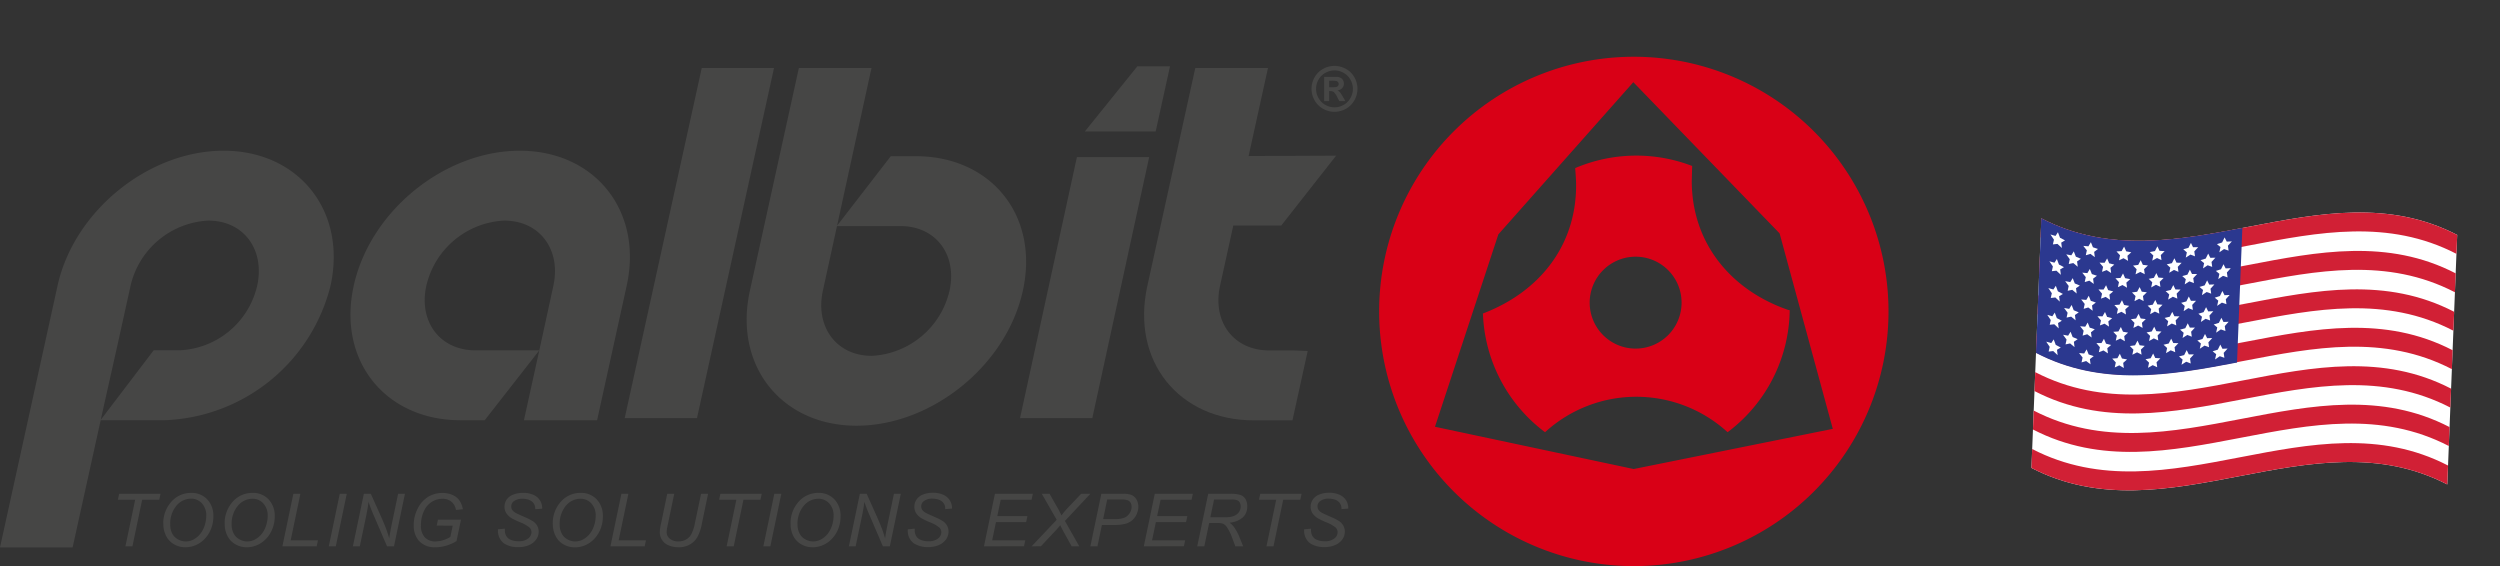 <svg xmlns="http://www.w3.org/2000/svg" xmlns:xlink="http://www.w3.org/1999/xlink" width="245.132" height="55.51" viewBox="0 0 245.132 55.51">
  <rect x="0" y="0" width="245.132" height="55.51" fill="#333333" stroke="none"/>
  <defs>
    <clipPath id="clip-path">
      <rect id="Retângulo_2451" data-name="Retângulo 2451" width="44.365" height="32.401" fill="none"/>
    </clipPath>
  </defs>
  <g id="Grupo_3839" data-name="Grupo 3839" transform="translate(-163 -45)">
    <g id="Grupo_2944" data-name="Grupo 2944" transform="translate(0 12.566)">
      <path id="Caminho_886" data-name="Caminho 886" d="M-8592.141-16903.566" transform="translate(8864 16936)" fill="#464645" stroke="#5e7fb1" stroke-width="3"/>
      <path id="path52" d="M779.959,40.424l19.523-3.94-5.216-19.165L779.923,2.493,766.689,17.415l-6.215,18.864ZM755,24.973a24.972,24.972,0,1,1,24.975,24.97A24.972,24.972,0,0,1,755,24.973Z" transform="translate(-456.771 38)" fill="#d90016"/>
      <path id="path54" d="M822.286,68.545a4.506,4.506,0,1,0,4.506-4.506h0A4.508,4.508,0,0,0,822.286,68.545Zm19.523.716.091.03a15.178,15.178,0,0,1-6.09,11.959,13.259,13.259,0,0,0-17.9,0,15.2,15.2,0,0,1-6.09-11.642c5.432-2.065,9.135-6.545,9.135-12.556,0-.568-.048-1.134-.09-1.7a15.285,15.285,0,0,1,11.47-.208l-.039,1.476c.005,6.115,3.881,10.738,9.5,12.654Z" transform="translate(-503.414 -6.436)" fill="#d90016"/>
      <path id="path56" d="M11.569,70.26l-1.479,6.6L7.121,90.326H0L5.642,64.673C7.265,57.3,14.6,51.43,21.923,51.43S34.031,57.3,32.407,64.673a17.412,17.412,0,0,1-16.3,13.183H9.851L15.069,71h2.549a8.178,8.178,0,0,0,7.6-6.332c.767-3.484-1.268-6.385-4.8-6.385A8.255,8.255,0,0,0,12.8,64.675Z" transform="translate(163 -4.219)" fill="#464645"/>
      <path id="path58" d="M211.759,64.682c.767-3.482-1.282-6.391-4.825-6.391a8.255,8.255,0,0,0-7.632,6.392c-.767,3.482,1.308,6.332,4.836,6.332h6.242l-5.354,6.851H202.65c-7.324,0-12.092-5.8-10.467-13.183s8.947-13.243,16.281-13.243,12.106,5.866,10.483,13.243l-2.9,13.183h-7.175l1.673-7.6Z" transform="translate(5.5 -4.227)" fill="#464645"/>
      <path id="polygon60" d="M341.99,40.474,349.545,6.14h7.086l-7.553,34.334Z" transform="translate(-117.736 32.959)" fill="#464645"/>
      <path id="path62" d="M416.213,27.975c-.765,3.475,1.268,6.391,4.8,6.391a8.254,8.254,0,0,0,7.618-6.391c.767-3.475-1.295-6.333-4.818-6.333h-6.238l5.295-6.851h2.452c7.344,0,12.126,5.773,10.5,13.183-1.623,7.381-8.981,13.243-16.31,13.243s-12.076-5.868-10.455-13.243L413.859,6.14h7.121Z" transform="translate(-172.527 32.959)" fill="#464645"/>
      <path id="polygon64" d="M558.41,80.517l5.578-25.6h7.086l-5.577,25.6Z" transform="translate(-295.393 -7.084)" fill="#464645"/>
      <path id="path66" d="M631.365,6.14h7.127l-1.9,8.635,8.581-.038-5.384,6.855h-4.7l-1.3,5.911c-.767,3.485,1.293,6.332,4.816,6.332h2.371l1.41.056-1.494,6.8H637.1c-7.329,0-12.06-5.8-10.437-13.183Z" transform="translate(-351.162 32.959)" fill="#464645"/>
      <path id="polygon68" d="M602.232,5.24l-1.406,6.387H593.88l5.148-6.387Z" transform="translate(-324.51 33.699)" fill="#464645"/>
      <path id="path70" d="M720.245,5.01a2.29,2.29,0,0,1,1.11.29,2.091,2.091,0,0,1,.835.829,2.258,2.258,0,0,1,0,2.251,2.136,2.136,0,0,1-.831.833,2.262,2.262,0,0,1-2.243,0,2.135,2.135,0,0,1-.831-.833,2.261,2.261,0,0,1,0-2.251,2.094,2.094,0,0,1,.836-.829,2.29,2.29,0,0,1,1.123-.29Zm0,.446a1.838,1.838,0,0,0-.9.231,1.682,1.682,0,0,0-.672.666,1.808,1.808,0,0,0,0,1.809,1.714,1.714,0,0,0,.668.67,1.8,1.8,0,0,0,1.791,0,1.727,1.727,0,0,0,.668-.67,1.8,1.8,0,0,0,.242-.9,1.833,1.833,0,0,0-.245-.91,1.687,1.687,0,0,0-.673-.666,1.844,1.844,0,0,0-.881-.235Zm-1.019,3.009V6.081h1.245a.947.947,0,0,1,.375.1.591.591,0,0,1,.222.227.66.66,0,0,1,.09.342.631.631,0,0,1-.167.441.758.758,0,0,1-.473.227.593.593,0,0,1,.167.09,1.168,1.168,0,0,1,.161.179q.027.036.179.29l.28.482h-.6l-.2-.389a1.635,1.635,0,0,0-.331-.493.537.537,0,0,0-.333-.1h-.125v.982Zm.487-1.361h.2a2.366,2.366,0,0,0,.518-.032.3.3,0,0,0,.161-.467.327.327,0,0,0-.163-.111,2.393,2.393,0,0,0-.516-.032h-.2Z" transform="translate(-426.387 33.887)" fill="#464645" fill-rule="evenodd"/>
      <path id="path72" d="M65.278,244.4l.956-4.566H64.54l.124-.586h4.055l-.124.586H66.919l-.953,4.566Z" transform="translate(110.02 -158.398)" fill="#464645"/>
      <path id="path74" d="M89.4,241.826a3.138,3.138,0,0,1,.8-2.23,2.547,2.547,0,0,1,1.933-.853,2.078,2.078,0,0,1,1.567.629,2.308,2.308,0,0,1,.607,1.68,3.2,3.2,0,0,1-.306,1.4,2.929,2.929,0,0,1-.577.831,2.637,2.637,0,0,1-.743.537,2.54,2.54,0,0,1-1.119.254,2.194,2.194,0,0,1-1.125-.3,1.922,1.922,0,0,1-.77-.824,2.52,2.52,0,0,1-.262-1.125Zm.679.036a1.858,1.858,0,0,0,.179.833,1.373,1.373,0,0,0,.559.593,1.55,1.55,0,0,0,.785.215,1.6,1.6,0,0,0,.756-.188,2.149,2.149,0,0,0,.641-.523,2.511,2.511,0,0,0,.45-.835,3.016,3.016,0,0,0,.163-.964,1.719,1.719,0,0,0-.43-1.227,1.4,1.4,0,0,0-1.064-.457,1.866,1.866,0,0,0-1.433.691A2.75,2.75,0,0,0,90.079,241.862Z" transform="translate(89.613 -157.98)" fill="#464645"/>
      <path id="path76" d="M123,241.826a3.133,3.133,0,0,1,.8-2.23,2.543,2.543,0,0,1,1.931-.853,2.078,2.078,0,0,1,1.567.629,2.308,2.308,0,0,1,.607,1.68,3.2,3.2,0,0,1-.306,1.4,2.929,2.929,0,0,1-.577.831,2.637,2.637,0,0,1-.743.537,2.535,2.535,0,0,1-1.118.254,2.2,2.2,0,0,1-1.127-.3,1.922,1.922,0,0,1-.77-.824,2.52,2.52,0,0,1-.262-1.125Zm.679.036a1.857,1.857,0,0,0,.188.833,1.367,1.367,0,0,0,.561.593,1.54,1.54,0,0,0,.783.215,1.6,1.6,0,0,0,.756-.188,2.13,2.13,0,0,0,.641-.523,2.506,2.506,0,0,0,.446-.827,3.016,3.016,0,0,0,.163-.964,1.719,1.719,0,0,0-.43-1.227,1.4,1.4,0,0,0-1.062-.457,1.87,1.87,0,0,0-1.433.691,2.712,2.712,0,0,0-.609,1.854Z" transform="translate(62.031 -157.98)" fill="#464645"/>
      <path id="path78" d="M154.59,244.4l1.075-5.151h.69l-.953,4.567h2.674l-.124.584Z" transform="translate(36.1 -158.398)" fill="#464645"/>
      <path id="path80" d="M180,244.4l1.075-5.151h.686l-1.075,5.151Z" transform="translate(15.24 -158.398)" fill="#464645"/>
      <path id="path82" d="M193.19,244.4l1.075-5.151h.682l.867,1.933c.265.589.475,1.087.629,1.488q.134.358.31.949c.063-.433.143-.881.238-1.342l.632-3.029h.672L197.22,244.4h-.682l-1.279-2.977a14.29,14.29,0,0,1-.537-1.388q-.054.5-.2,1.234l-.654,3.131Z" transform="translate(4.412 -158.398)" fill="#464645"/>
      <path id="path84" d="M228.744,242l.122-.584h2.257l-.439,2.1a4.088,4.088,0,0,1-.971.437,3.646,3.646,0,0,1-1.075.168,2.043,2.043,0,0,1-1.68-.679,2.251,2.251,0,0,1-.467-1.472,3.5,3.5,0,0,1,.41-1.689,2.776,2.776,0,0,1,1.033-1.125,2.7,2.7,0,0,1,1.386-.358,2.343,2.343,0,0,1,.983.2,1.614,1.614,0,0,1,.668.537,2.252,2.252,0,0,1,.337.856l-.675.073a1.362,1.362,0,0,0-.451-.813,1.336,1.336,0,0,0-.879-.283,1.936,1.936,0,0,0-1.044.3,2.118,2.118,0,0,0-.776.917,3.223,3.223,0,0,0-.288,1.393,1.632,1.632,0,0,0,.382,1.173,1.4,1.4,0,0,0,1.059.4,2.922,2.922,0,0,0,1.444-.442l.233-1.107Z" transform="translate(-22.922 -158.027)" fill="#464645"/>
      <path id="path86" d="M272.6,242.308l.675-.064v.179a1.086,1.086,0,0,0,.138.537.879.879,0,0,0,.451.383,1.888,1.888,0,0,0,.752.136,1.433,1.433,0,0,0,.944-.27.794.794,0,0,0,.326-.618.668.668,0,0,0-.179-.444,3.345,3.345,0,0,0-.958-.537,6.979,6.979,0,0,1-.829-.4,1.625,1.625,0,0,1-.512-.5,1.14,1.14,0,0,1-.167-.613,1.254,1.254,0,0,1,.219-.716,1.347,1.347,0,0,1,.645-.475,2.506,2.506,0,0,1,.946-.17,2.418,2.418,0,0,1,1.062.211,1.4,1.4,0,0,1,.822,1.234v.106l-.681.052a1.2,1.2,0,0,0-.039-.34.9.9,0,0,0-.219-.358,1.064,1.064,0,0,0-.4-.238,1.779,1.779,0,0,0-.579-.09,1.354,1.354,0,0,0-.876.254.621.621,0,0,0-.238.512.591.591,0,0,0,.1.339.989.989,0,0,0,.358.294q.179.1.869.4a5.5,5.5,0,0,1,.765.387,1.331,1.331,0,0,1,.444.448,1.19,1.19,0,0,1,.151.6,1.291,1.291,0,0,1-.254.772,1.653,1.653,0,0,1-.706.546,2.58,2.58,0,0,1-1.028.193,2.466,2.466,0,0,1-1.433-.382,1.55,1.55,0,0,1-.562-1.374Z" transform="translate(-60.773 -157.975)" fill="#464645"/>
      <path id="path88" d="M302.62,241.826a3.137,3.137,0,0,1,.8-2.23,2.547,2.547,0,0,1,1.931-.853,2.08,2.08,0,0,1,1.569.629,2.317,2.317,0,0,1,.609,1.689,3.2,3.2,0,0,1-.306,1.4,2.93,2.93,0,0,1-.577.831,2.635,2.635,0,0,1-.743.537,2.54,2.54,0,0,1-1.119.254,2.194,2.194,0,0,1-1.125-.3,1.922,1.922,0,0,1-.77-.824,2.521,2.521,0,0,1-.263-1.134Zm.679.036a1.858,1.858,0,0,0,.179.833,1.373,1.373,0,0,0,.559.593,1.549,1.549,0,0,0,.784.215,1.612,1.612,0,0,0,.756-.188,2.15,2.15,0,0,0,.641-.523,2.5,2.5,0,0,0,.446-.827,3.014,3.014,0,0,0,.163-.964,1.719,1.719,0,0,0-.43-1.227,1.4,1.4,0,0,0-1.064-.457,1.866,1.866,0,0,0-1.433.691A2.733,2.733,0,0,0,303.3,241.862Z" transform="translate(-85.418 -157.98)" fill="#464645"/>
      <path id="path90" d="M334.18,244.4l1.075-5.151h.684l-.953,4.567h2.674l-.122.584Z" transform="translate(-111.324 -158.398)" fill="#464645"/>
      <path id="path92" d="M361.925,239.234h.688l-.661,3.165a3.243,3.243,0,0,0-.081.584.806.806,0,0,0,.328.668,1.3,1.3,0,0,0,.822.253,1.546,1.546,0,0,0,.733-.179,1.331,1.331,0,0,0,.537-.537,4.189,4.189,0,0,0,.358-1.121l.595-2.835h.688l-.629,3.022a4.118,4.118,0,0,1-.424,1.223,1.986,1.986,0,0,1-.731.725,2.127,2.127,0,0,1-1.087.272,2.432,2.432,0,0,1-1.01-.193,1.37,1.37,0,0,1-.853-1.308,5.1,5.1,0,0,1,.145-.931Z" transform="translate(-133.502 -158.381)" fill="#464645"/>
      <path id="path94" d="M394.418,244.4l.953-4.566H393.68l.124-.586h4.053l-.124.586h-1.668l-.953,4.566Z" transform="translate(-160.168 -158.398)" fill="#464645"/>
      <path id="path96" d="M417.89,244.4l1.075-5.151h.686l-1.075,5.151Z" transform="translate(-180.041 -158.398)" fill="#464645"/>
      <path id="path98" d="M432.8,241.826a3.133,3.133,0,0,1,.8-2.23,2.543,2.543,0,0,1,1.925-.853,2.078,2.078,0,0,1,1.567.629,2.308,2.308,0,0,1,.607,1.68,3.2,3.2,0,0,1-.306,1.4,2.927,2.927,0,0,1-.577.831,2.639,2.639,0,0,1-.743.537,2.54,2.54,0,0,1-1.118.254,2.2,2.2,0,0,1-1.127-.3,1.922,1.922,0,0,1-.77-.824,2.521,2.521,0,0,1-.256-1.125Zm.679.036a1.857,1.857,0,0,0,.188.833,1.368,1.368,0,0,0,.561.593,1.54,1.54,0,0,0,.783.215,1.6,1.6,0,0,0,.756-.188,2.151,2.151,0,0,0,.641-.523,2.507,2.507,0,0,0,.446-.827,3.017,3.017,0,0,0,.163-.964,1.719,1.719,0,0,0-.43-1.227,1.4,1.4,0,0,0-1.064-.457,1.87,1.87,0,0,0-1.433.691,2.707,2.707,0,0,0-.611,1.854Z" transform="translate(-192.281 -157.98)" fill="#464645"/>
      <path id="path100" d="M464.72,244.4l1.075-5.151h.668l.867,1.933c.265.589.475,1.087.629,1.488q.134.358.31.949c.063-.433.143-.881.238-1.342l.632-3.029h.672l-1.075,5.151h-.682l-1.279-2.977a14.743,14.743,0,0,1-.537-1.388q-.054.5-.2,1.234l-.654,3.131Z" transform="translate(-218.484 -158.398)" fill="#464645"/>
      <path id="path102" d="M497,242.251l.673-.064v.179a1.106,1.106,0,0,0,.136.537.886.886,0,0,0,.453.383,1.887,1.887,0,0,0,.752.136,1.433,1.433,0,0,0,.944-.27.792.792,0,0,0,.324-.618.666.666,0,0,0-.179-.444,3.349,3.349,0,0,0-.96-.537,7.157,7.157,0,0,1-.829-.4,1.643,1.643,0,0,1-.512-.5,1.153,1.153,0,0,1-.165-.613,1.235,1.235,0,0,1,.219-.716,1.335,1.335,0,0,1,.636-.487,2.523,2.523,0,0,1,.948-.17,2.422,2.422,0,0,1,1.062.211,1.385,1.385,0,0,1,.627.562,1.4,1.4,0,0,1,.2.672v.106l-.664.052a1.218,1.218,0,0,0-.038-.34.914.914,0,0,0-.218-.358,1.076,1.076,0,0,0-.407-.238,1.778,1.778,0,0,0-.578-.09,1.346,1.346,0,0,0-.874.254.621.621,0,0,0-.238.512.591.591,0,0,0,.1.339.989.989,0,0,0,.358.294q.179.1.867.4a5.553,5.553,0,0,1,.767.387,1.327,1.327,0,0,1,.432.451,1.176,1.176,0,0,1,.152.6,1.3,1.3,0,0,1-.254.772,1.663,1.663,0,0,1-.706.546,2.582,2.582,0,0,1-1.03.193,2.465,2.465,0,0,1-1.433-.381A1.5,1.5,0,0,1,497,242.251Z" transform="translate(-244.982 -157.916)" fill="#464645"/>
      <path id="path104" d="M538.66,244.4l1.075-5.151h3.718l-.124.586H540.3l-.33,1.6h2.952l-.122.586h-2.961l-.373,1.791h3.244l-.124.584Z" transform="translate(-279.18 -158.398)" fill="#464645"/>
      <path id="path106" d="M564.75,244.4l2.459-2.6-1.458-2.547h.76l.663,1.166c.179.306.278.485.3.537.061.115.127.253.2.412a10.491,10.491,0,0,1,.8-.924l1.132-1.191h.9l-2.49,2.66,1.413,2.491h-.749l-.836-1.508q-.124-.22-.285-.57a5.786,5.786,0,0,1-.464.537l-1.433,1.533Z" transform="translate(-300.598 -158.398)" fill="#464645"/>
      <path id="path108" d="M596.92,244.388l1.075-5.151h2.149a2.094,2.094,0,0,1,.838.127,1.055,1.055,0,0,1,.462.439,1.356,1.356,0,0,1,.179.7,1.745,1.745,0,0,1-.131.65,1.7,1.7,0,0,1-.328.537,1.53,1.53,0,0,1-.4.322,1.745,1.745,0,0,1-.424.17,4.394,4.394,0,0,1-1,.115h-1.29l-.435,2.092Zm1.254-2.674h1.134a2.46,2.46,0,0,0,.971-.143,1.146,1.146,0,0,0,.494-.433,1.124,1.124,0,0,0,.188-.618.789.789,0,0,0-.1-.414.594.594,0,0,0-.278-.235,2.013,2.013,0,0,0-.69-.077h-1.322Z" transform="translate(-327.006 -158.385)" fill="#464645"/>
      <path id="path110" d="M626.17,244.4l1.075-5.151h3.731l-.122.586h-3.04l-.337,1.6h2.961l-.124.586h-2.961l-.373,1.791h3.244l-.124.584Z" transform="translate(-351.016 -158.398)" fill="#464645"/>
      <path id="path112" d="M655.42,244.39l1.075-5.151h2.16a3.339,3.339,0,0,1,.971.106.943.943,0,0,1,.518.4,1.362,1.362,0,0,1,.179.745,1.432,1.432,0,0,1-.41,1.044,2.272,2.272,0,0,1-1.329.537,1.936,1.936,0,0,1,.425.407,4.63,4.63,0,0,1,.521.939l.394.971h-.77l-.355-.953a4.54,4.54,0,0,0-.457-.9.933.933,0,0,0-.358-.346,1.539,1.539,0,0,0-.595-.084h-.8l-.478,2.289Zm1.283-2.848h.953c.441,0,.727,0,.862-.016a1.691,1.691,0,0,0,.639-.179,1,1,0,0,0,.387-.369.972.972,0,0,0,.136-.5.735.735,0,0,0-.1-.392.509.509,0,0,0-.267-.226,1.844,1.844,0,0,0-.562-.061h-1.68Z" transform="translate(-375.027 -158.387)" fill="#464645"/>
      <path id="path114" d="M689.938,244.4l.953-4.566H689.2l.124-.586h4.055l-.124.586h-1.677l-.953,4.566Z" transform="translate(-402.756 -158.398)" fill="#464645"/>
      <path id="path116" d="M713.94,242.251l.675-.064v.179a1.1,1.1,0,0,0,.136.537.9.9,0,0,0,.453.383,1.889,1.889,0,0,0,.752.136,1.433,1.433,0,0,0,.944-.27.793.793,0,0,0,.324-.618.666.666,0,0,0-.179-.444,3.345,3.345,0,0,0-.958-.537,7,7,0,0,1-.829-.4,1.652,1.652,0,0,1-.514-.5,1.152,1.152,0,0,1-.165-.613,1.254,1.254,0,0,1,.219-.716,1.348,1.348,0,0,1,.638-.487,2.506,2.506,0,0,1,.946-.17,2.418,2.418,0,0,1,1.062.211,1.4,1.4,0,0,1,.822,1.234v.106l-.663.052a1.2,1.2,0,0,0-.04-.34.893.893,0,0,0-.218-.358,1.063,1.063,0,0,0-.4-.238,1.787,1.787,0,0,0-.578-.09,1.351,1.351,0,0,0-.876.254.621.621,0,0,0-.238.512.591.591,0,0,0,.1.339.991.991,0,0,0,.358.294c.122.068.41.2.869.4a5.487,5.487,0,0,1,.765.387,1.333,1.333,0,0,1,.434.451,1.192,1.192,0,0,1,.15.6,1.291,1.291,0,0,1-.254.772,1.65,1.65,0,0,1-.706.546,2.58,2.58,0,0,1-1.028.193,2.467,2.467,0,0,1-1.433-.382,1.551,1.551,0,0,1-.561-1.365Z" transform="translate(-423.066 -157.916)" fill="#464645"/>
    </g>
    <g id="Grupo_3830" data-name="Grupo 3830" transform="matrix(0.978, 0.208, -0.208, 0.978, 364.736, 59)" clip-path="url(#clip-path)">
      <path id="Caminho_11123" data-name="Caminho 11123" d="M44.365,24.818c-14.485-3.975-25.74,10.875-40.226,6.9Q2.069,19.651,0,7.583C14.484,11.558,25.74-3.292,40.225.683Z" transform="translate(0.001 0)" fill="#fff"/>
      <path id="Caminho_11124" data-name="Caminho 11124" d="M40.539,2.512C26.054-1.463,14.8,13.388.314,9.412L0,7.583C14.485,11.558,25.74-3.292,40.226.683q.156.914.314,1.829" transform="translate(0 0)" fill="#d12035"/>
      <path id="Caminho_11125" data-name="Caminho 11125" d="M42.123,11.744C27.639,7.769,16.383,22.62,1.9,18.644l-.314-1.829C16.069,20.79,27.324,5.94,41.81,9.915q.156.914.314,1.829" transform="translate(-0.946 -5.515)" fill="#d12035"/>
      <path id="Caminho_11126" data-name="Caminho 11126" d="M43.707,20.977C29.222,17,17.967,31.853,3.482,27.877l-.314-1.829c14.485,3.975,25.74-10.875,40.226-6.9q.156.914.314,1.829" transform="translate(-1.892 -11.03)" fill="#d12035"/>
      <path id="Caminho_11127" data-name="Caminho 11127" d="M45.29,30.21c-14.485-3.975-25.74,10.875-40.226,6.9l-.314-1.829c14.485,3.975,25.74-10.875,40.226-6.9q.156.914.314,1.829" transform="translate(-2.838 -16.545)" fill="#d12035"/>
      <path id="Caminho_11128" data-name="Caminho 11128" d="M46.874,39.442c-14.485-3.975-25.74,10.875-40.226,6.9l-.314-1.829c14.485,3.975,25.74-10.875,40.226-6.9q.156.914.314,1.829" transform="translate(-3.784 -22.06)" fill="#d12035"/>
      <path id="Caminho_11129" data-name="Caminho 11129" d="M48.458,48.675c-14.485-3.975-25.74,10.875-40.226,6.9l-.314-1.829c14.485,3.975,25.74-10.875,40.226-6.9q.156.914.314,1.829" transform="translate(-4.73 -27.575)" fill="#d12035"/>
      <path id="Caminho_11130" data-name="Caminho 11130" d="M50.041,57.908c-14.485-3.975-25.74,10.875-40.226,6.9L9.5,62.979c14.485,3.975,25.74-10.875,40.226-6.9q.156.914.314,1.829" transform="translate(-5.676 -33.09)" fill="#d12035"/>
      <path id="Caminho_11131" data-name="Caminho 11131" d="M21.71,23.945c-6.224,2.625-12.473,5.1-19.477,3.182Q1.116,20.62,0,14.112c7,1.922,13.253-.558,19.477-3.182q1.117,6.507,2.233,13.015" transform="translate(0 -6.529)" fill="#2b388f"/>
      <path id="Caminho_11132" data-name="Caminho 11132" d="M8.619,26.166q-.211.1-.423.188,0-.241,0-.483-.217-.194-.436-.391.254,0,.507-.015.077-.213.154-.427l.308.466q.264.054.526.1c-.1.111-.208.221-.312.329l.172.5q-.25-.13-.5-.265" transform="translate(-4.638 -14.956)" fill="#fff"/>
      <path id="Caminho_11133" data-name="Caminho 11133" d="M16.948,26.153q-.2.135-.41.265,0-.249,0-.5l-.424-.328q.246-.048.491-.1.074-.232.148-.465l.3.428q.257.012.512.019-.15.2-.3.388.085.242.17.484-.243-.093-.488-.19" transform="translate(-9.626 -14.948)" fill="#fff"/>
      <path id="Caminho_11134" data-name="Caminho 11134" d="M25.057,24.9q-.2.165-.4.326,0-.254,0-.509l-.416-.277q.24-.084.48-.172l.143-.5.3.4q.251-.02.5-.045l-.294.434.168.473q-.239-.065-.478-.132" transform="translate(-14.48 -14.202)" fill="#fff"/>
      <path id="Caminho_11135" data-name="Caminho 11135" d="M33,22.715q-.2.187-.392.37,0-.259,0-.518l-.41-.24c.157-.073.314-.148.471-.223l.139-.518.292.377q.247-.044.494-.091l-.288.467.167.465L33,22.715" transform="translate(-19.231 -12.894)" fill="#fff"/>
      <path id="Caminho_11136" data-name="Caminho 11136" d="M40.822,19.88l-.387.4q0-.262,0-.524l-.405-.216.465-.256.137-.532.29.364L41.407,19l-.285.487q.083.23.166.46l-.466-.063" transform="translate(-23.909 -11.201)" fill="#fff"/>
      <path id="Caminho_11137" data-name="Caminho 11137" d="M3.85,22.407q-.214.076-.43.144,0-.237.006-.475-.221-.211-.442-.428.258.022.515.035.079-.2.158-.405l.311.488q.268.079.535.149-.159.149-.318.294l.174.506q-.254-.151-.508-.308" transform="translate(-1.782 -12.71)" fill="#fff"/>
      <path id="Caminho_11138" data-name="Caminho 11138" d="M12.24,23.115c-.139.078-.277.154-.416.228l0-.491q-.214-.177-.43-.358.25-.027.5-.061.075-.223.151-.447l.3.446q.26.033.519.058-.153.182-.307.36l.171.49q-.246-.111-.494-.226" transform="translate(-6.808 -13.133)" fill="#fff"/>
      <path id="Caminho_11139" data-name="Caminho 11139" d="M20.391,22.46q-.2.15-.4.3,0-.252,0-.5l-.42-.3q.243-.067.485-.139l.145-.481.3.413q.254,0,.507-.014-.149.207-.3.412l.169.478q-.241-.078-.483-.16" transform="translate(-11.688 -12.742)" fill="#fff"/>
      <path id="Caminho_11140" data-name="Caminho 11140" d="M28.351,20.73q-.2.176-.4.35v-.514l-.412-.258c.158-.065.317-.131.475-.2q.071-.253.141-.507l.294.387q.249-.033.5-.069l-.291.452.167.468q-.237-.053-.474-.11" transform="translate(-16.452 -11.709)" fill="#fff"/>
      <path id="Caminho_11141" data-name="Caminho 11141" d="M36.169,18.215l-.389.386,0-.521-.408-.227q.234-.119.468-.241.069-.263.137-.525l.291.37.491-.106-.286.478.166.462-.468-.075" transform="translate(-21.128 -10.206)" fill="#fff"/>
      <path id="Caminho_11142" data-name="Caminho 11142" d="M43.9,15.2l-.385.407q0-.263,0-.525l-.4-.209.463-.265q.068-.268.136-.536l.29.36.488-.126L44.2,14.8l.166.459L43.9,15.2" transform="translate(-25.747 -8.406)" fill="#fff"/>
      <path id="Caminho_11143" data-name="Caminho 11143" d="M9.723,32.6c-.141.065-.281.127-.423.188q0-.241,0-.483-.218-.194-.436-.391c.17,0,.338-.008.507-.015q.077-.213.154-.427l.308.466q.263.054.526.1-.155.167-.311.329c.057.166.115.332.172.5q-.249-.13-.5-.265" transform="translate(-5.297 -18.8)" fill="#fff"/>
      <path id="Caminho_11144" data-name="Caminho 11144" d="M18.052,32.589q-.2.135-.41.265,0-.249,0-.5-.212-.162-.424-.328.246-.048.491-.1.074-.232.148-.465l.3.428q.257.012.512.019-.15.2-.3.388.085.242.17.484-.243-.093-.488-.19" transform="translate(-10.285 -18.792)" fill="#fff"/>
      <path id="Caminho_11145" data-name="Caminho 11145" d="M26.161,31.34q-.2.165-.4.326,0-.254,0-.509l-.416-.277q.24-.084.48-.172l.143-.5.3.4q.251-.02.5-.045L26.471,31l.168.473q-.239-.065-.478-.132" transform="translate(-15.139 -18.046)" fill="#fff"/>
      <path id="Caminho_11146" data-name="Caminho 11146" d="M34.1,29.151q-.2.187-.392.37,0-.259,0-.518l-.41-.24q.236-.11.471-.223l.139-.518.292.377q.247-.044.494-.091l-.288.467.167.465-.471-.089" transform="translate(-19.891 -16.739)" fill="#fff"/>
      <path id="Caminho_11147" data-name="Caminho 11147" d="M41.926,26.315l-.387.4q0-.262,0-.524l-.405-.216.465-.256c.046-.177.091-.354.137-.532l.29.364.489-.119-.285.487q.083.23.166.46l-.466-.063" transform="translate(-24.569 -15.045)" fill="#fff"/>
      <path id="Caminho_11148" data-name="Caminho 11148" d="M4.954,28.843q-.214.076-.43.144c0-.158,0-.316.006-.475q-.22-.211-.442-.428.258.022.515.035.079-.2.158-.405l.311.488q.268.079.535.149-.159.149-.318.294l.174.506q-.254-.151-.508-.308" transform="translate(-2.441 -16.555)" fill="#fff"/>
      <path id="Caminho_11149" data-name="Caminho 11149" d="M13.344,29.551c-.139.078-.277.154-.416.228q0-.245,0-.491-.215-.177-.43-.358.25-.027.5-.061.076-.223.151-.447l.3.446q.26.033.519.058-.153.182-.307.36l.171.49q-.246-.111-.494-.226" transform="translate(-7.467 -16.978)" fill="#fff"/>
      <path id="Caminho_11150" data-name="Caminho 11150" d="M21.495,28.9q-.2.15-.4.3,0-.252,0-.5l-.42-.3q.243-.067.485-.139l.145-.481.3.413q.254,0,.507-.014-.149.207-.3.412l.169.478q-.241-.078-.483-.16" transform="translate(-12.347 -16.586)" fill="#fff"/>
      <path id="Caminho_11151" data-name="Caminho 11151" d="M29.455,27.166q-.2.176-.4.35V27q-.206-.128-.412-.258.237-.1.475-.2.071-.253.141-.507l.294.387q.249-.033.5-.069l-.291.452.167.468q-.237-.053-.474-.11" transform="translate(-17.111 -15.553)" fill="#fff"/>
      <path id="Caminho_11152" data-name="Caminho 11152" d="M37.273,24.65l-.389.386,0-.521-.407-.227q.234-.119.468-.241.069-.263.137-.525l.291.37.491-.106-.286.478q.083.231.166.462l-.468-.075" transform="translate(-21.787 -14.05)" fill="#fff"/>
      <path id="Caminho_11153" data-name="Caminho 11153" d="M45,21.636l-.385.407q0-.263,0-.525l-.4-.209.463-.265.136-.536.29.36.488-.126-.284.492.166.459L45,21.636" transform="translate(-26.406 -12.25)" fill="#fff"/>
      <path id="Caminho_11154" data-name="Caminho 11154" d="M10.826,39.038q-.211.1-.423.188,0-.241,0-.483-.217-.194-.436-.391.254,0,.507-.015.077-.213.154-.427l.308.466q.264.054.526.1c-.1.111-.208.221-.312.329l.172.5q-.25-.13-.5-.265" transform="translate(-5.957 -22.645)" fill="#fff"/>
      <path id="Caminho_11155" data-name="Caminho 11155" d="M19.156,39.025q-.2.135-.41.265,0-.249,0-.5-.212-.162-.424-.328.246-.048.491-.1.074-.232.148-.465l.3.428q.257.012.512.019-.15.2-.3.388.085.242.17.484-.243-.093-.488-.19" transform="translate(-10.945 -22.637)" fill="#fff"/>
      <path id="Caminho_11156" data-name="Caminho 11156" d="M27.265,37.776q-.2.165-.4.326,0-.254,0-.509l-.416-.277q.24-.084.48-.172l.143-.5.3.4q.251-.02.5-.045l-.294.434.168.473q-.239-.065-.478-.132" transform="translate(-15.799 -21.891)" fill="#fff"/>
      <path id="Caminho_11157" data-name="Caminho 11157" d="M35.206,35.586q-.2.187-.392.37,0-.259,0-.518l-.41-.24c.157-.073.314-.148.471-.223l.139-.518.292.377q.247-.044.494-.091l-.288.467.167.465-.471-.09" transform="translate(-20.55 -20.583)" fill="#fff"/>
      <path id="Caminho_11158" data-name="Caminho 11158" d="M43.03,32.751l-.387.4q0-.262,0-.524l-.405-.216.465-.256.137-.532.29.364.489-.119-.285.487q.083.23.166.46l-.466-.063" transform="translate(-25.228 -18.889)" fill="#fff"/>
      <path id="Caminho_11159" data-name="Caminho 11159" d="M6.058,35.279q-.214.075-.43.144,0-.237.006-.475-.221-.211-.442-.428.258.022.515.035.079-.2.158-.405l.311.488q.268.078.535.149-.159.149-.318.294l.174.506q-.254-.151-.508-.308" transform="translate(-3.101 -20.399)" fill="#fff"/>
      <path id="Caminho_11160" data-name="Caminho 11160" d="M14.448,35.986c-.139.078-.277.154-.416.228l0-.491q-.214-.177-.43-.358.25-.027.5-.061.075-.223.151-.447l.3.446q.26.033.519.058-.153.182-.307.36l.171.49q-.246-.111-.494-.226" transform="translate(-8.127 -20.821)" fill="#fff"/>
      <path id="Caminho_11161" data-name="Caminho 11161" d="M22.6,35.331q-.2.15-.4.3,0-.252,0-.5l-.42-.3c.162-.045.324-.091.485-.139l.145-.481.3.413q.254,0,.507-.014-.149.207-.3.412l.169.478q-.241-.078-.483-.16" transform="translate(-13.007 -20.43)" fill="#fff"/>
      <path id="Caminho_11162" data-name="Caminho 11162" d="M30.558,33.6q-.2.176-.4.35v-.514l-.413-.258q.238-.1.475-.2.071-.253.141-.507l.294.387q.249-.033.5-.069l-.291.452.167.468q-.237-.053-.474-.11" transform="translate(-17.77 -19.397)" fill="#fff"/>
      <path id="Caminho_11163" data-name="Caminho 11163" d="M38.377,31.086l-.389.386,0-.521-.407-.227q.234-.119.468-.241.069-.262.137-.525l.291.37.491-.107-.286.478.166.462-.468-.075" transform="translate(-22.447 -17.895)" fill="#fff"/>
      <path id="Caminho_11164" data-name="Caminho 11164" d="M46.1,28.072l-.385.407q0-.263,0-.525l-.4-.209.463-.265q.068-.268.136-.536l.29.36.488-.126-.284.492.166.459-.465-.057" transform="translate(-27.066 -16.094)" fill="#fff"/>
      <path id="Caminho_11165" data-name="Caminho 11165" d="M11.93,45.474q-.211.1-.423.188,0-.241,0-.483-.217-.194-.436-.391.254,0,.507-.015.077-.213.154-.427l.308.466q.264.054.526.1c-.1.111-.208.221-.312.329l.172.5q-.25-.13-.5-.265" transform="translate(-6.616 -26.489)" fill="#fff"/>
      <path id="Caminho_11166" data-name="Caminho 11166" d="M20.26,45.46q-.2.135-.41.265,0-.249,0-.5l-.424-.328q.246-.048.491-.1.074-.232.148-.465l.3.428q.257.012.512.019-.15.2-.3.388l.17.484q-.243-.093-.488-.19" transform="translate(-11.604 -26.481)" fill="#fff"/>
      <path id="Caminho_11167" data-name="Caminho 11167" d="M28.369,44.212q-.2.165-.4.326,0-.254,0-.509l-.416-.277q.24-.084.48-.172l.143-.5.3.4q.251-.02.5-.045l-.294.434.168.473q-.239-.065-.478-.132" transform="translate(-16.458 -25.735)" fill="#fff"/>
      <path id="Caminho_11168" data-name="Caminho 11168" d="M36.31,42.022q-.2.187-.392.37,0-.259,0-.518l-.41-.24c.157-.073.314-.148.471-.223l.139-.518.292.377q.247-.044.494-.091l-.288.467.167.465-.471-.089" transform="translate(-21.21 -24.427)" fill="#fff"/>
      <path id="Caminho_11169" data-name="Caminho 11169" d="M44.134,39.187l-.387.4q0-.262,0-.524l-.405-.216.465-.256.137-.532.29.364.489-.119-.285.487q.083.23.166.46l-.466-.063" transform="translate(-25.888 -22.734)" fill="#fff"/>
      <path id="Caminho_11170" data-name="Caminho 11170" d="M7.162,41.715q-.214.075-.43.144c0-.158,0-.316.006-.475q-.22-.211-.442-.428.258.022.515.035.079-.2.158-.405l.311.488q.268.079.535.149-.159.149-.318.294l.174.506q-.254-.151-.508-.308" transform="translate(-3.76 -24.244)" fill="#fff"/>
      <path id="Caminho_11171" data-name="Caminho 11171" d="M15.552,42.422c-.139.078-.277.154-.416.228q0-.245,0-.491-.215-.177-.43-.358.25-.027.5-.061.075-.223.151-.447l.3.446q.26.033.519.058-.153.182-.307.36l.171.49q-.246-.111-.494-.226" transform="translate(-8.786 -24.666)" fill="#fff"/>
      <path id="Caminho_11172" data-name="Caminho 11172" d="M23.7,41.767q-.2.15-.4.3,0-.252,0-.5l-.42-.3q.243-.067.485-.139l.145-.481.3.413q.254,0,.507-.014-.149.207-.3.412l.169.478q-.241-.078-.483-.16" transform="translate(-13.666 -24.275)" fill="#fff"/>
      <path id="Caminho_11173" data-name="Caminho 11173" d="M31.663,40.038q-.2.176-.4.35v-.514l-.412-.258q.237-.1.475-.2.071-.253.141-.507l.294.387q.249-.033.5-.069l-.291.452.167.468q-.237-.053-.474-.11" transform="translate(-18.43 -23.242)" fill="#fff"/>
      <path id="Caminho_11174" data-name="Caminho 11174" d="M39.481,37.522l-.389.386,0-.521-.408-.227q.234-.119.468-.241.069-.263.137-.525l.291.37.491-.107-.286.478.166.462-.468-.075" transform="translate(-23.106 -21.739)" fill="#fff"/>
      <path id="Caminho_11175" data-name="Caminho 11175" d="M47.208,34.508l-.385.407q0-.263,0-.525l-.4-.209.463-.265q.068-.268.136-.536l.29.36.488-.126-.284.492.166.459-.465-.057" transform="translate(-27.725 -19.939)" fill="#fff"/>
      <path id="Caminho_11176" data-name="Caminho 11176" d="M8.266,48.15q-.214.075-.43.144,0-.237.006-.475-.221-.211-.442-.428.258.022.515.035.079-.2.158-.405l.311.488q.268.079.535.149-.159.149-.318.294l.174.506q-.254-.151-.508-.308" transform="translate(-4.42 -28.087)" fill="#fff"/>
      <path id="Caminho_11177" data-name="Caminho 11177" d="M16.656,48.858c-.139.078-.277.154-.416.228l0-.491q-.214-.177-.43-.358.25-.027.5-.061.075-.223.151-.447l.3.446q.26.033.519.058-.153.182-.307.36l.171.49q-.246-.111-.494-.226" transform="translate(-9.446 -28.51)" fill="#fff"/>
      <path id="Caminho_11178" data-name="Caminho 11178" d="M24.807,48.2q-.2.15-.4.3,0-.252,0-.5l-.42-.3q.243-.067.485-.139l.145-.481.3.413q.254,0,.507-.014-.149.207-.3.412l.169.478q-.241-.078-.483-.16" transform="translate(-14.326 -28.119)" fill="#fff"/>
      <path id="Caminho_11179" data-name="Caminho 11179" d="M32.767,46.473q-.2.176-.4.35v-.514q-.206-.128-.412-.258.237-.1.475-.2.071-.253.141-.507l.294.387q.249-.033.5-.069l-.291.452.167.468q-.237-.053-.474-.11" transform="translate(-19.09 -27.086)" fill="#fff"/>
      <path id="Caminho_11180" data-name="Caminho 11180" d="M40.585,43.958l-.389.386,0-.521-.408-.227q.234-.119.468-.241.069-.263.137-.525l.291.37.491-.106-.286.478.166.462-.468-.075" transform="translate(-23.766 -25.583)" fill="#fff"/>
      <path id="Caminho_11181" data-name="Caminho 11181" d="M48.312,40.943l-.385.407q0-.263,0-.525l-.4-.209.463-.265q.068-.268.136-.536l.29.36.488-.126-.284.492q.083.229.166.459l-.465-.057" transform="translate(-28.385 -23.782)" fill="#fff"/>
    </g>
  </g>
</svg>
